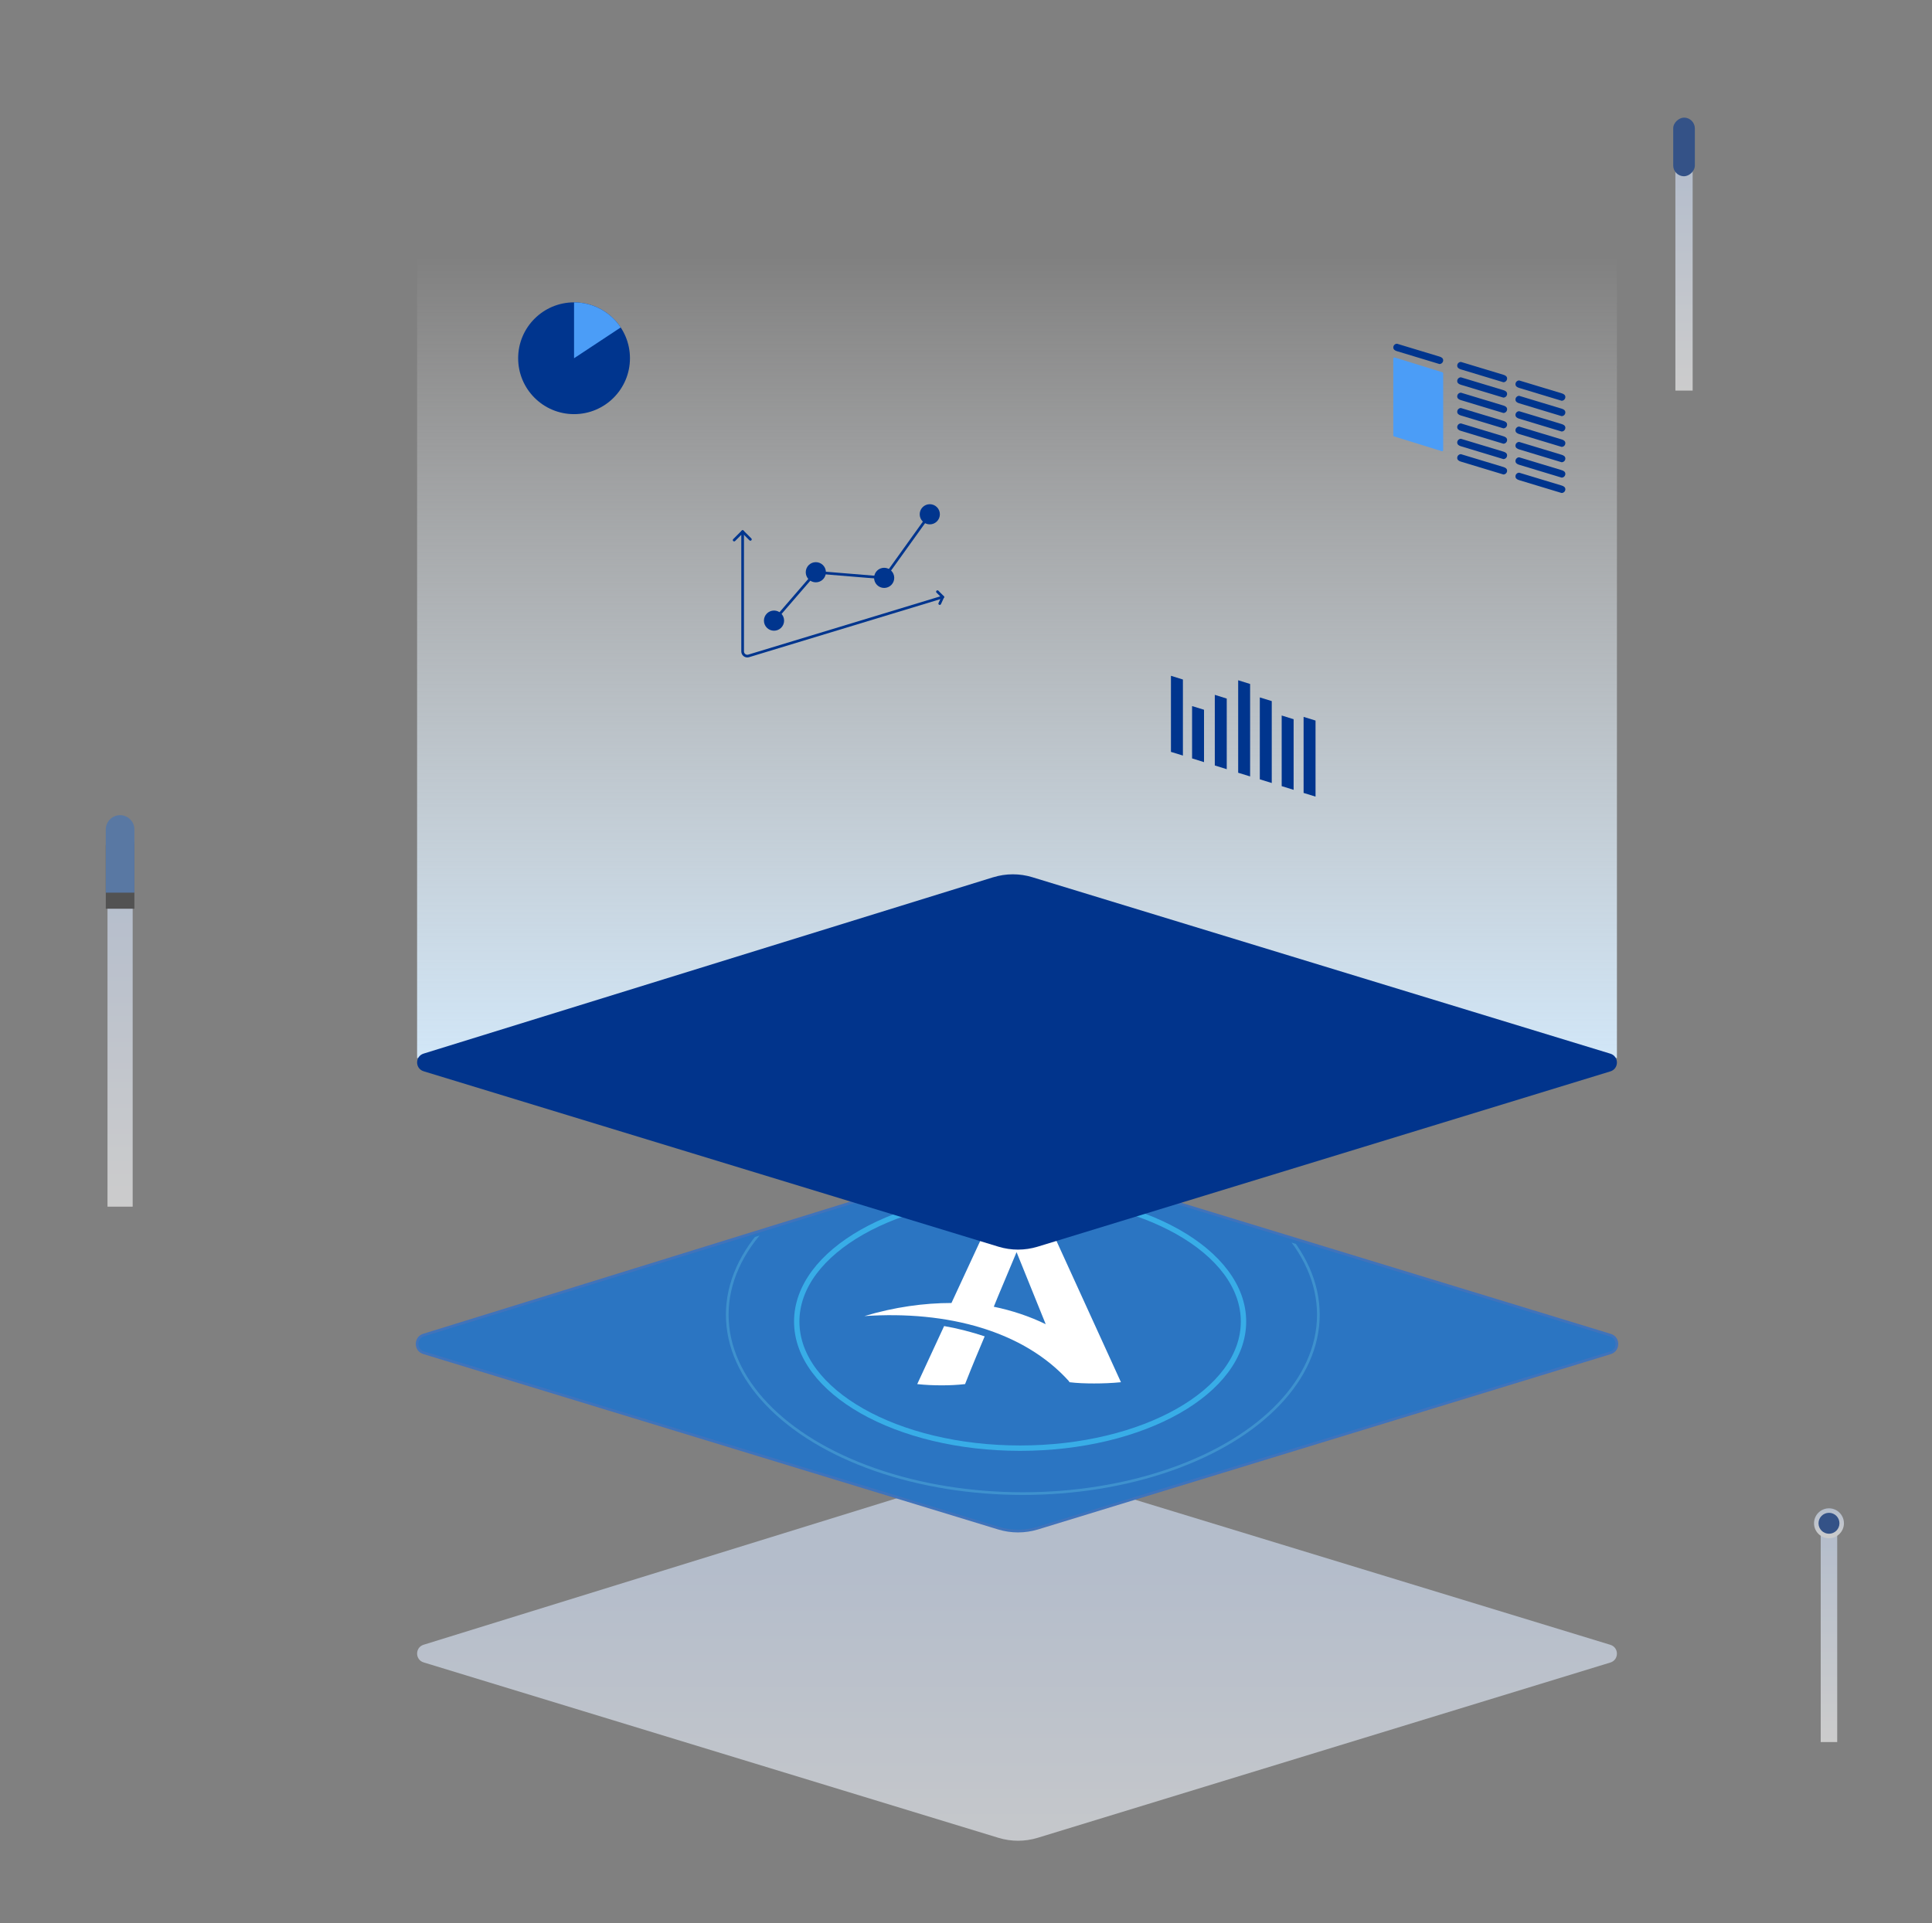 <?xml version="1.0" encoding="UTF-8"?>
<svg xmlns="http://www.w3.org/2000/svg" xmlns:xlink="http://www.w3.org/1999/xlink" viewBox="0 0 718.47 715.4">
  <rect x="0" y="0" width="718.47" height="715.4" fill="#808080" stroke="none"/>
  <defs>
    <style>.cls-1{fill:url(#linear-gradient-6);opacity:.59;}.cls-1,.cls-2,.cls-3,.cls-4,.cls-5,.cls-6,.cls-7,.cls-8,.cls-9,.cls-10,.cls-11,.cls-12,.cls-13,.cls-14{stroke-width:0px;}.cls-2{fill:url(#linear-gradient);}.cls-15{stroke:#3e91ce;}.cls-15,.cls-7,.cls-16,.cls-17,.cls-18,.cls-19{fill:none;}.cls-15,.cls-16,.cls-17,.cls-19{stroke-miterlimit:10;}.cls-3{fill:#2b75c2;}.cls-4{fill:#00358e;}.cls-5{fill:#01348c;}.cls-6{fill:url(#linear-gradient-5);}.cls-16{stroke:#38ade7;stroke-width:2px;}.cls-8{fill:#333;}.cls-9{fill:#fff;}.cls-10{fill:url(#linear-gradient-2);}.cls-11{fill:#4073bb;}.cls-12{fill:url(#linear-gradient-3);}.cls-20{clip-path:url(#clippath);}.cls-13{fill:#4b9df7;}.cls-17{stroke:#4073bb;}.cls-21{opacity:.6;}.cls-18{stroke-linecap:round;stroke-linejoin:round;}.cls-18,.cls-19{stroke:#00358e;}.cls-14{fill:url(#linear-gradient-4);}</style>
    <linearGradient id="linear-gradient" x1="126.29" y1="760.37" x2="206.41" y2="760.37" gradientTransform="translate(513.81 -152.43)" gradientUnits="userSpaceOnUse">
      <stop offset="0" stop-color="#fff"></stop>
      <stop offset="1" stop-color="#d7e6ff"></stop>
    </linearGradient>
    <linearGradient id="linear-gradient-2" x1="680.16" y1="572.19" x2="680.16" y2="561.06" gradientTransform="matrix(1,0,0,1,0,0)" xlink:href="#linear-gradient"></linearGradient>
    <linearGradient id="linear-gradient-3" x1="378.2" y1="94.51" x2="378.2" y2="393.61" gradientUnits="userSpaceOnUse">
      <stop offset="0" stop-color="#fff" stop-opacity="0"></stop>
      <stop offset="1" stop-color="#d1e6f7"></stop>
    </linearGradient>
    <linearGradient id="linear-gradient-4" x1="629" y1="706.47" x2="712.74" y2="706.47" gradientTransform="translate(-44.62 -603.05)" xlink:href="#linear-gradient"></linearGradient>
    <linearGradient id="linear-gradient-5" x1="305.31" y1="104.74" x2="427.44" y2="104.74" gradientTransform="translate(-321.72 283.04)" xlink:href="#linear-gradient"></linearGradient>
    <linearGradient id="linear-gradient-6" x1="378.2" y1="721.69" x2="378.2" y2="582.08" gradientTransform="matrix(1,0,0,1,0,0)" xlink:href="#linear-gradient"></linearGradient>
    <clipPath id="clippath">
      <path class="cls-7" d="m369.61,431.06l-204.55,66.94c-3.13,1.02-3.12,5.71.01,6.72l206.48,66.6c4.58,1.48,9.47,1.47,14.04,0l205.73-66.57c3.14-1.02,3.14-5.71,0-6.72l-207.6-67c-4.6-1.49-9.52-1.48-14.12.03Z"></path>
    </clipPath>
  </defs>
  <g id="Particle_3">
    <g class="cls-21">
      <rect class="cls-2" x="640.1" y="604.87" width="80.11" height="6.14" transform="translate(72.21 1288.1) rotate(-90)"></rect>
      <circle class="cls-10" cx="680.16" cy="566.62" r="5.56"></circle>
      <circle class="cls-5" cx="680.16" cy="566.62" r="3.89"></circle>
    </g>
  </g>
  <g id="Layer_14">
    <polygon class="cls-12" points="155.11 393.61 155.11 94.51 601.3 94.51 601.3 393.61 376.51 327.15 155.11 393.61"></polygon>
  </g>
  <g id="Particle_2">
    <g class="cls-21">
      <rect class="cls-14" x="584.39" y="100.21" width="83.74" height="6.42" transform="translate(522.83 729.68) rotate(-90)"></rect>
      <rect class="cls-5" x="615.35" y="50.64" width="21.82" height="8.05" rx="4.03" ry="4.03" transform="translate(571.59 680.92) rotate(-90)"></rect>
    </g>
  </g>
  <g id="Particle_1">
    <g class="cls-21">
      <rect class="cls-6" x="-16.41" y="383.11" width="122.13" height="9.36" transform="translate(-343.13 432.44) rotate(-90)"></rect>
      <path class="cls-8" d="m30.25,318.29h23.5c2.94,0,5.32,2.38,5.32,5.32h0c0,2.94-2.38,5.32-5.32,5.32h-23.5v-10.64h0Z" transform="translate(-278.95 368.27) rotate(-90)"></path>
      <path class="cls-11" d="m30.25,312.31h23.5c2.94,0,5.32,2.38,5.32,5.32h0c0,2.94-2.38,5.32-5.32,5.32h-23.5v-10.64h0Z" transform="translate(-272.97 362.29) rotate(-90)"></path>
    </g>
  </g>
  <g id="Stack_1">
    <path class="cls-1" d="m369.31,546.22l-211.77,65.58c-3.24,1-3.23,5.59.01,6.58l213.77,65.25c4.74,1.45,9.8,1.44,14.54,0l213-65.21c3.25-.99,3.25-5.6,0-6.59l-214.93-65.63c-4.77-1.46-9.86-1.45-14.62.03Z"></path>
  </g>
  <g id="Stack_2">
    <path class="cls-3" d="m369.31,431.03l-211.77,65.58c-3.24,1-3.23,5.59.01,6.58l213.77,65.25c4.74,1.45,9.8,1.44,14.54,0l213-65.21c3.25-.99,3.25-5.6,0-6.59l-214.93-65.63c-4.77-1.46-9.86-1.45-14.62.03Z"></path>
    <path class="cls-17" d="m369.31,431.03l-211.77,65.58c-3.24,1-3.23,5.59.01,6.58l213.77,65.25c4.74,1.45,9.8,1.44,14.54,0l213-65.21c3.25-.99,3.25-5.6,0-6.59l-214.93-65.63c-4.77-1.46-9.86-1.45-14.62.03Z"></path>
  </g>
  <g id="Analytics_1">
    <path class="cls-13" d="m518.41,162.33l17.77,5.5c.25.08.51-.11.51-.38v-28.6c0-.17-.11-.33-.28-.38l-17.77-5.5c-.25-.08-.51.11-.51.38v28.6c0,.17.11.33.28.38Z"></path>
    <path class="cls-4" d="m535.3,135.41l-15.77-4.77c-.75-.22-1.39-.62-1.39-1.39h0c0-.77.62-1.39,1.39-1.39l15.77,4.77c.76.22,1.39.62,1.39,1.39h0c0,.77-.62,1.39-1.39,1.39Z"></path>
    <path class="cls-4" d="m559.07,142.18l-15.77-4.77c-.75-.22-1.39-.62-1.39-1.39h0c0-.77.62-1.39,1.39-1.39l15.77,4.77c.76.22,1.39.62,1.39,1.39h0c0,.77-.62,1.39-1.39,1.39Z"></path>
    <path class="cls-4" d="m559.07,147.9l-15.77-4.77c-.75-.22-1.39-.62-1.39-1.39h0c0-.77.62-1.39,1.39-1.39l15.77,4.77c.76.22,1.39.62,1.39,1.39h0c0,.77-.62,1.39-1.39,1.39Z"></path>
    <path class="cls-4" d="m559.07,153.62l-15.77-4.77c-.75-.22-1.39-.62-1.39-1.39h0c0-.77.62-1.39,1.39-1.39l15.77,4.77c.76.22,1.39.62,1.39,1.39h0c0,.77-.62,1.39-1.39,1.39Z"></path>
    <path class="cls-4" d="m559.07,159.33l-15.77-4.77c-.75-.22-1.39-.62-1.39-1.39h0c0-.77.62-1.39,1.39-1.39l15.77,4.77c.76.22,1.39.62,1.39,1.39h0c0,.77-.62,1.39-1.39,1.39Z"></path>
    <path class="cls-4" d="m559.07,165.05l-15.77-4.77c-.75-.22-1.39-.62-1.39-1.39h0c0-.77.62-1.39,1.39-1.39l15.77,4.77c.76.22,1.39.62,1.39,1.39h0c0,.77-.62,1.39-1.39,1.39Z"></path>
    <path class="cls-4" d="m559.07,170.77l-15.77-4.77c-.75-.22-1.39-.62-1.39-1.39h0c0-.77.62-1.39,1.39-1.39l15.77,4.77c.76.22,1.39.62,1.39,1.39h0c0,.77-.62,1.39-1.39,1.39Z"></path>
    <path class="cls-4" d="m559.07,176.49l-15.77-4.77c-.75-.22-1.39-.62-1.39-1.39h0c0-.77.62-1.39,1.39-1.39l15.77,4.77c.76.22,1.39.62,1.39,1.39h0c0,.77-.62,1.39-1.39,1.39Z"></path>
    <path class="cls-4" d="m580.73,149.07l-15.77-4.77c-.75-.22-1.39-.62-1.39-1.39h0c0-.77.62-1.39,1.39-1.39l15.77,4.77c.76.22,1.39.62,1.39,1.39h0c0,.77-.62,1.39-1.39,1.39Z"></path>
    <path class="cls-4" d="m580.73,154.79l-15.77-4.77c-.75-.22-1.39-.62-1.39-1.39h0c0-.77.62-1.39,1.39-1.39l15.77,4.77c.76.22,1.39.62,1.39,1.39h0c0,.77-.62,1.39-1.39,1.39Z"></path>
    <path class="cls-4" d="m580.73,160.51l-15.77-4.77c-.75-.22-1.39-.62-1.39-1.39h0c0-.77.62-1.39,1.39-1.39l15.77,4.77c.76.22,1.39.62,1.39,1.39h0c0,.77-.62,1.39-1.39,1.39Z"></path>
    <path class="cls-4" d="m580.73,166.23l-15.77-4.77c-.75-.22-1.39-.62-1.39-1.39h0c0-.77.62-1.39,1.39-1.39l15.77,4.77c.76.22,1.39.62,1.39,1.39h0c0,.77-.62,1.39-1.39,1.39Z"></path>
    <path class="cls-4" d="m580.73,171.94l-15.77-4.77c-.75-.22-1.39-.62-1.39-1.39h0c0-.77.62-1.39,1.39-1.39l15.77,4.77c.76.22,1.39.62,1.39,1.39h0c0,.77-.62,1.39-1.39,1.39Z"></path>
    <path class="cls-4" d="m580.73,177.66l-15.77-4.77c-.75-.22-1.39-.62-1.39-1.39h0c0-.77.62-1.39,1.39-1.39l15.77,4.77c.76.22,1.39.62,1.39,1.39h0c0,.77-.62,1.39-1.39,1.39Z"></path>
    <path class="cls-4" d="m580.73,183.38l-15.77-4.77c-.75-.22-1.39-.62-1.39-1.39h0c0-.77.62-1.39,1.39-1.39l15.77,4.77c.76.22,1.39.62,1.39,1.39h0c0,.77-.62,1.39-1.39,1.39Z"></path>
  </g>
  <g id="Analytics_2">
    <circle class="cls-4" cx="213.48" cy="133.26" r="20.79"></circle>
    <path class="cls-13" d="m213.48,133.26v-20.79c3.44,0,6.82.85,9.85,2.48s5.61,3.99,7.5,6.85l-17.35,11.46Z"></path>
  </g>
  <g id="Analytics_3">
    <polygon class="cls-4" points="435.45 279.68 439.9 281.05 439.9 252.76 435.45 251.38 435.45 279.68"></polygon>
    <polygon class="cls-4" points="484.78 294.95 489.22 296.32 489.22 268.03 484.78 266.66 484.78 294.95"></polygon>
    <polygon class="cls-4" points="460.45 287.44 464.89 288.81 464.89 254.42 460.45 253.04 460.45 287.44"></polygon>
    <polygon class="cls-4" points="443.31 282.11 447.75 283.49 447.75 264.01 443.31 262.64 443.31 282.11"></polygon>
    <polygon class="cls-4" points="451.76 284.74 456.2 286.12 456.2 259.85 451.76 258.47 451.76 284.74"></polygon>
    <polygon class="cls-4" points="468.5 289.89 472.94 291.26 472.94 260.79 468.5 259.42 468.5 289.89"></polygon>
    <polygon class="cls-4" points="476.63 292.42 481.07 293.8 481.07 267.53 476.63 266.15 476.63 292.42"></polygon>
  </g>
  <g id="Analytics_4">
    <path class="cls-18" d="m273.02,200.89l3.15-3.15v44.58c0,1.16,1.12,2,2.24,1.66l72.19-21.91-1.98-1.98"></path>
    <circle class="cls-4" cx="287.84" cy="230.86" r="3.75"></circle>
    <circle class="cls-4" cx="303.39" cy="212.86" r="3.75"></circle>
    <circle class="cls-4" cx="328.8" cy="214.95" r="3.75"></circle>
    <circle class="cls-4" cx="345.77" cy="191.3" r="3.75"></circle>
    <polyline class="cls-19" points="287.84 230.86 303.39 212.86 328.8 214.95 345.77 191.3"></polyline>
    <line class="cls-18" x1="276.17" y1="197.74" x2="279.05" y2="200.63"></line>
    <line class="cls-18" x1="350.59" y1="222.07" x2="349.47" y2="224.51"></line>
  </g>
  <g id="Layer_13">
    <g class="cls-20">
      <ellipse class="cls-16" cx="379.36" cy="491.58" rx="83.07" ry="47.1"></ellipse>
      <ellipse class="cls-15" cx="380.36" cy="489.04" rx="109.91" ry="66.54"></ellipse>
      <path class="cls-9" d="m366.18,497.09c-2.03,4.87-4.24,9.98-7.29,17.76-3.05.35-5.93.46-8.64.46-3.05,0-6.1-.12-9.15-.46l10-21.59c5.25.93,10.17,2.2,15.08,3.83h0Z"></path>
      <path class="cls-9" d="m388.89,452.88c-1.86-.12-3.73-.23-5.25-.35-1.69-.12-3.22-.12-4.91-.12-1.86,0-3.73,0-5.25.12-1.53,0-3.22.23-4.91.35l-14.74,31.8c-10.17,0-21.18,1.51-32.37,4.87,31.01-2.09,59.31,5.57,76.08,24.25l.17.35c2.88.35,5.93.46,9.15.46s6.61-.12,10-.46l-27.96-61.28Zm-19.32,33.19c2.03-5.11,4.74-11.26,8.47-20.31,5.59,13.81,8.3,20.54,10.84,26.81-5.93-2.9-12.54-5.11-19.32-6.5Z"></path>
    </g>
  </g>
  <g id="Stack_3">
    <path class="cls-5" d="m369.31,326.33l-211.77,65.58c-3.24,1-3.23,5.59.01,6.58l213.77,65.25c4.74,1.45,9.8,1.44,14.54,0l213-65.21c3.25-.99,3.25-5.6,0-6.59l-214.93-65.63c-4.77-1.46-9.86-1.45-14.62.03Z"></path>
  </g>
</svg>
